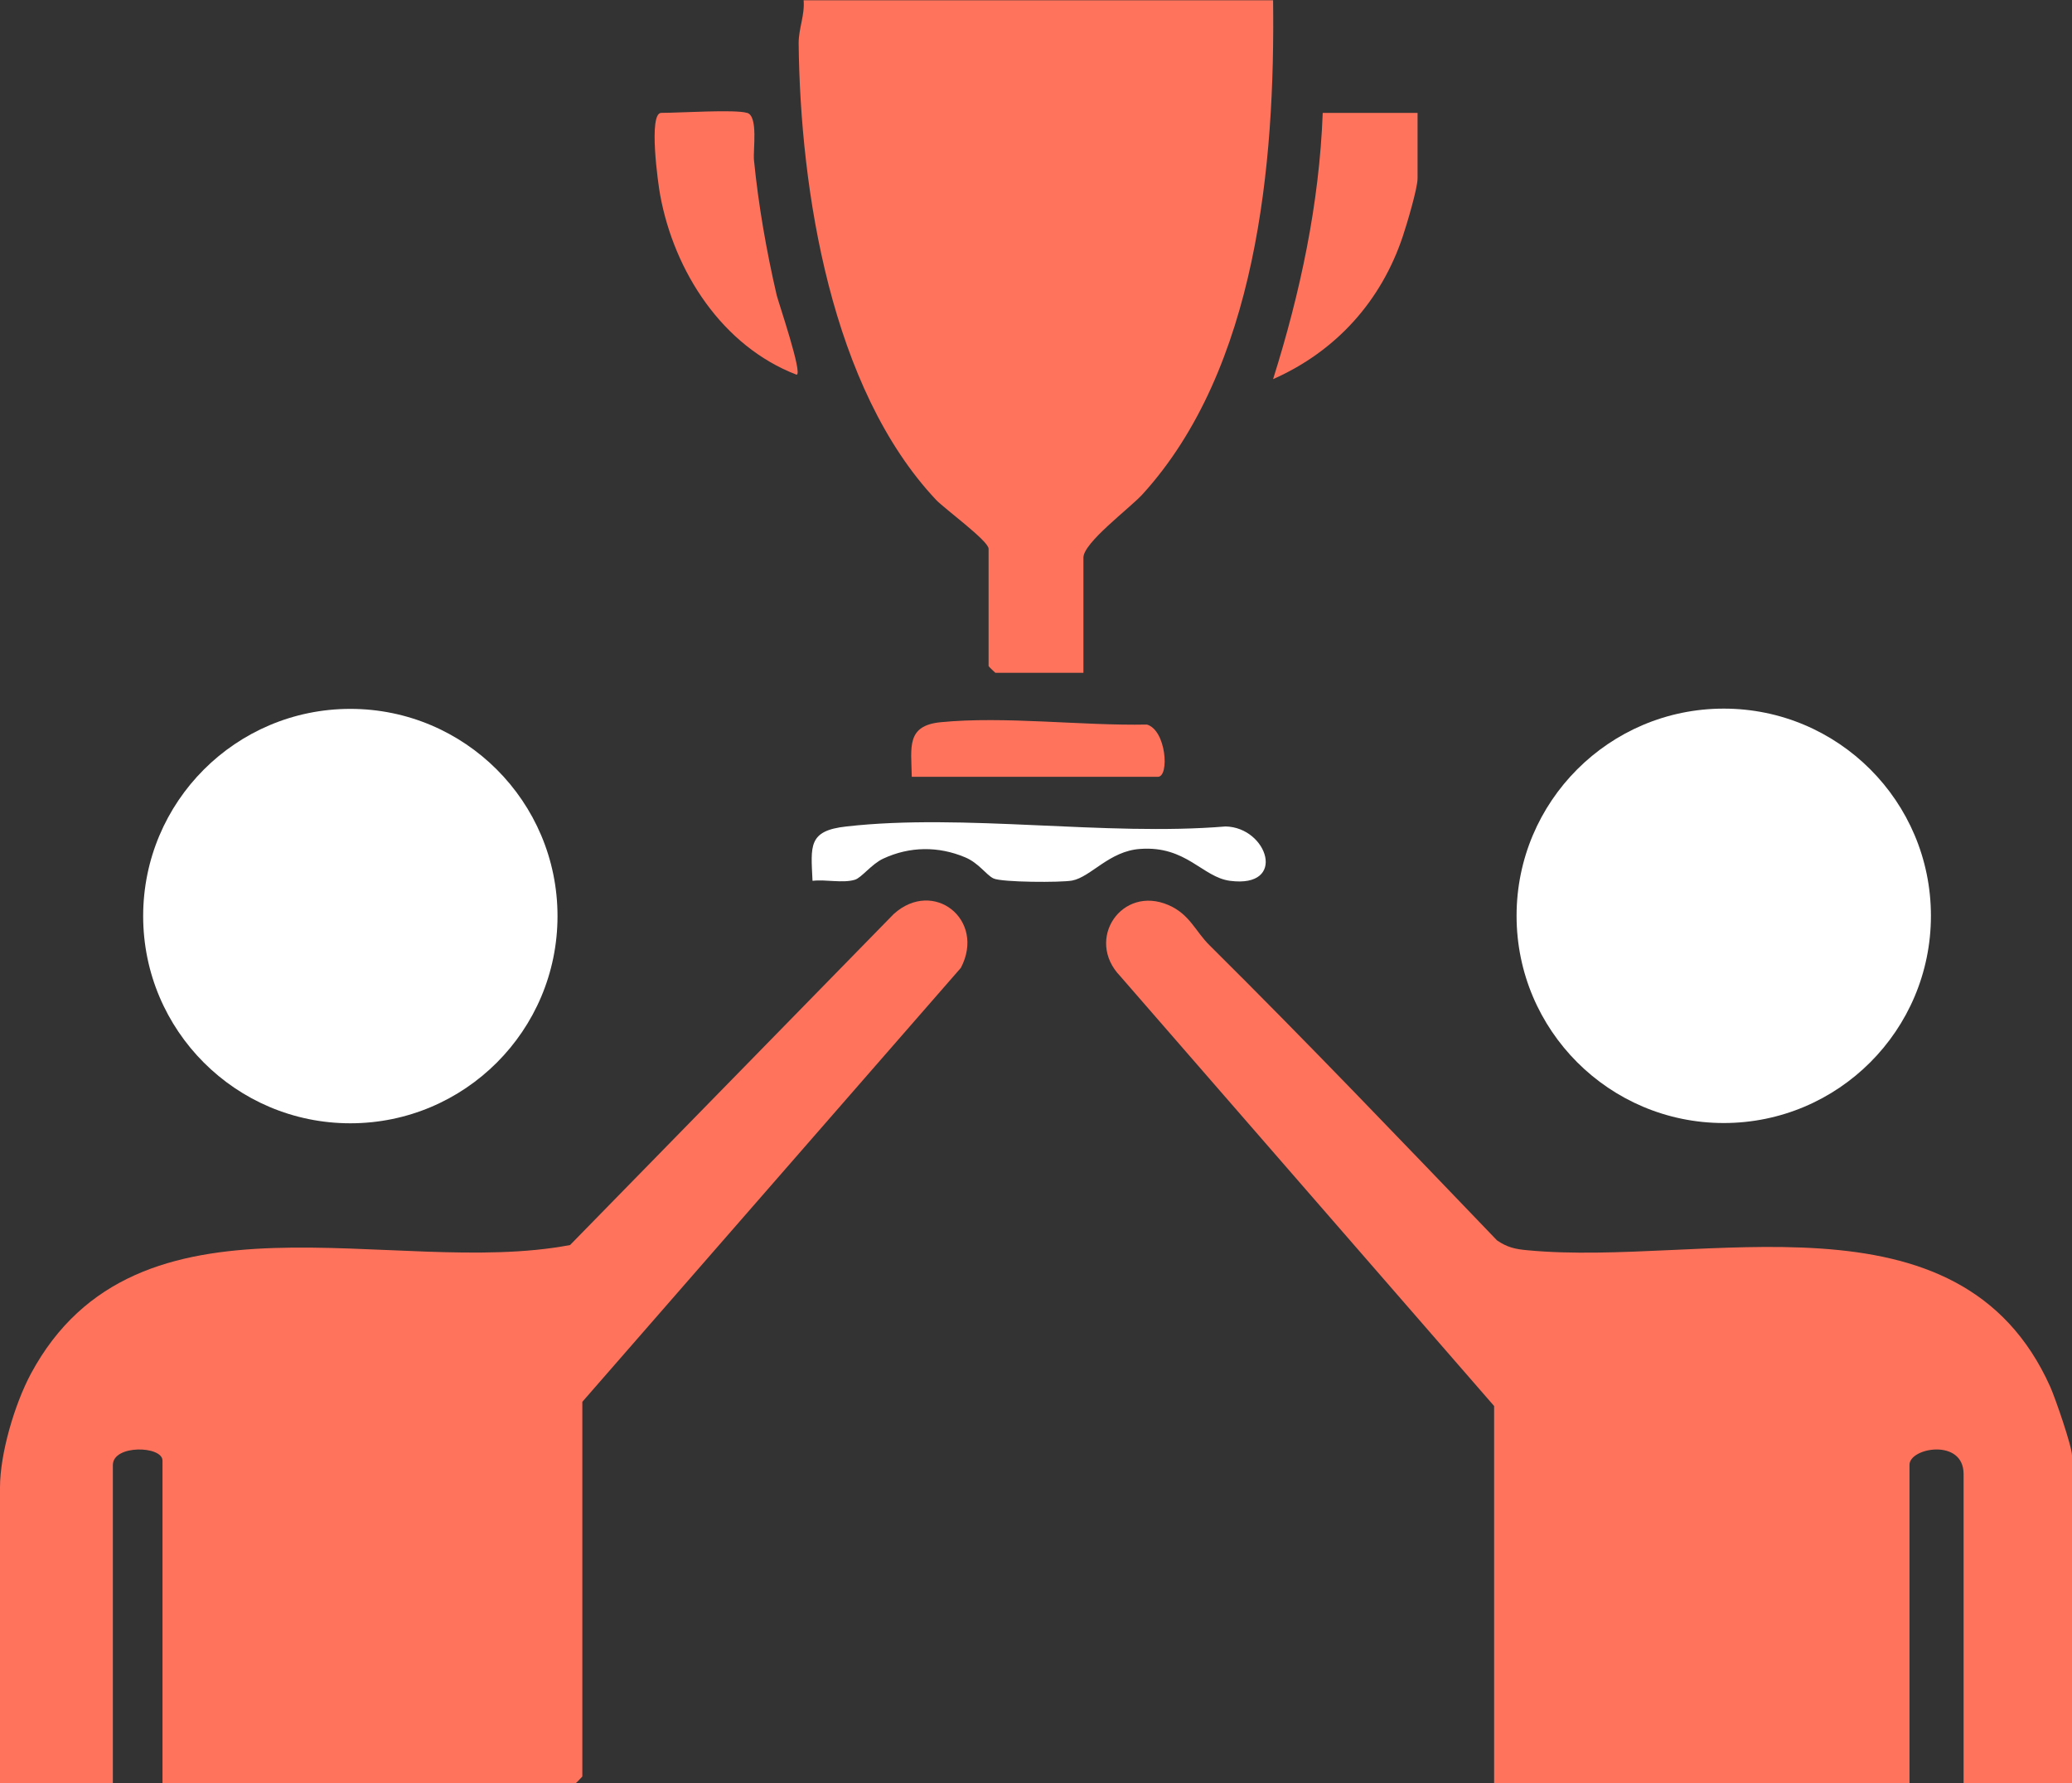 <?xml version="1.0" encoding="UTF-8"?>
<svg id="Layer_2" data-name="Layer 2" xmlns="http://www.w3.org/2000/svg" viewBox="0 0 79.31 68.25">
  <rect x="0" y="0" width="79.31" height="68.25" fill="#333333" stroke="none"/>
  <defs>
    <style>
      .cls-1 {
        fill: #ff735d;
      }

      .cls-2 {
        fill: #fff;
      }
    </style>
  </defs>
  <g id="Layer_1-2" data-name="Layer 1">
    <g>
      <g>
        <path class="cls-1" d="M6.22,68.25v-12.35c0-.57-1.9-.62-1.9.17v12.18H0v-11.32c0-1.3.56-3.19,1.18-4.35,4.06-7.56,13.85-3.64,20.64-4.93l12.39-12.67c1.52-1.37,3.53.22,2.57,2.06l-14.49,16.61v14.34s-.24.26-.26.26H6.22Z"/>
        <g>
          <path class="cls-1" d="M48.73,0c.08,6.25-.61,14.11-5.01,18.93-.5.54-2.25,1.84-2.25,2.41v4.41h-3.37s-.26-.24-.26-.26v-4.49c0-.3-1.7-1.54-2.01-1.87-4.01-4.26-5.2-11.82-5.26-17.48,0-.56.24-1.08.19-1.64h17.97Z"/>
          <path class="cls-1" d="M28.6,4.32c.43.13.22,1.42.26,1.81.17,1.72.48,3.49.87,5.17.07.28,1.01,3.04.76,3.04-2.84-1.09-4.68-3.94-5.22-6.87-.08-.42-.46-3.15.04-3.15.69,0,2.83-.14,3.28,0Z"/>
          <path class="cls-1" d="M54.26,4.32v2.51c0,.38-.41,1.75-.56,2.2-.83,2.5-2.57,4.42-4.97,5.48,1.04-3.3,1.77-6.71,1.9-10.19h3.63Z"/>
        </g>
      </g>
      <g>
        <path class="cls-1" d="M79.31,68.25h-4.15v-11.84c0-1.37-2.07-1.01-2.07-.35v12.18h-15.9v-14.43l-14.31-16.45c-1.36-1.41.06-3.5,1.85-2.72.81.35,1.03,1.01,1.57,1.54,3.73,3.7,7.36,7.5,11,11.29.39.27.71.34,1.18.38,6.71.64,16.51-2.56,20,5.23.19.43.83,2.27.83,2.63v12.53Z"/>
        <g>
          <circle class="cls-2" cx="13.41" cy="35.06" r="7.93"/>
          <circle class="cls-2" cx="65.98" cy="35.05" r="7.93"/>
          <path class="cls-2" d="M31.1,33.7c-.06-1.32-.18-1.91,1.3-2.07,4.5-.51,9.91.38,14.51,0,1.61.03,2.38,2.37.17,2.08-1.06-.14-1.67-1.35-3.44-1.22-1.18.08-1.88,1.07-2.6,1.21-.43.08-2.69.07-3.01-.08-.28-.13-.56-.59-1.09-.81-1.02-.43-2.12-.42-3.13.05-.44.2-.84.74-1.09.81-.47.14-1.11-.02-1.61.04Z"/>
          <path class="cls-1" d="M34.9,29.72c-.02-1.12-.22-1.95,1.11-2.08,2.45-.24,5.39.14,7.89.09.74.21.87,2,.42,2h-9.42Z"/>
        </g>
      </g>
    </g>
  </g>
</svg>